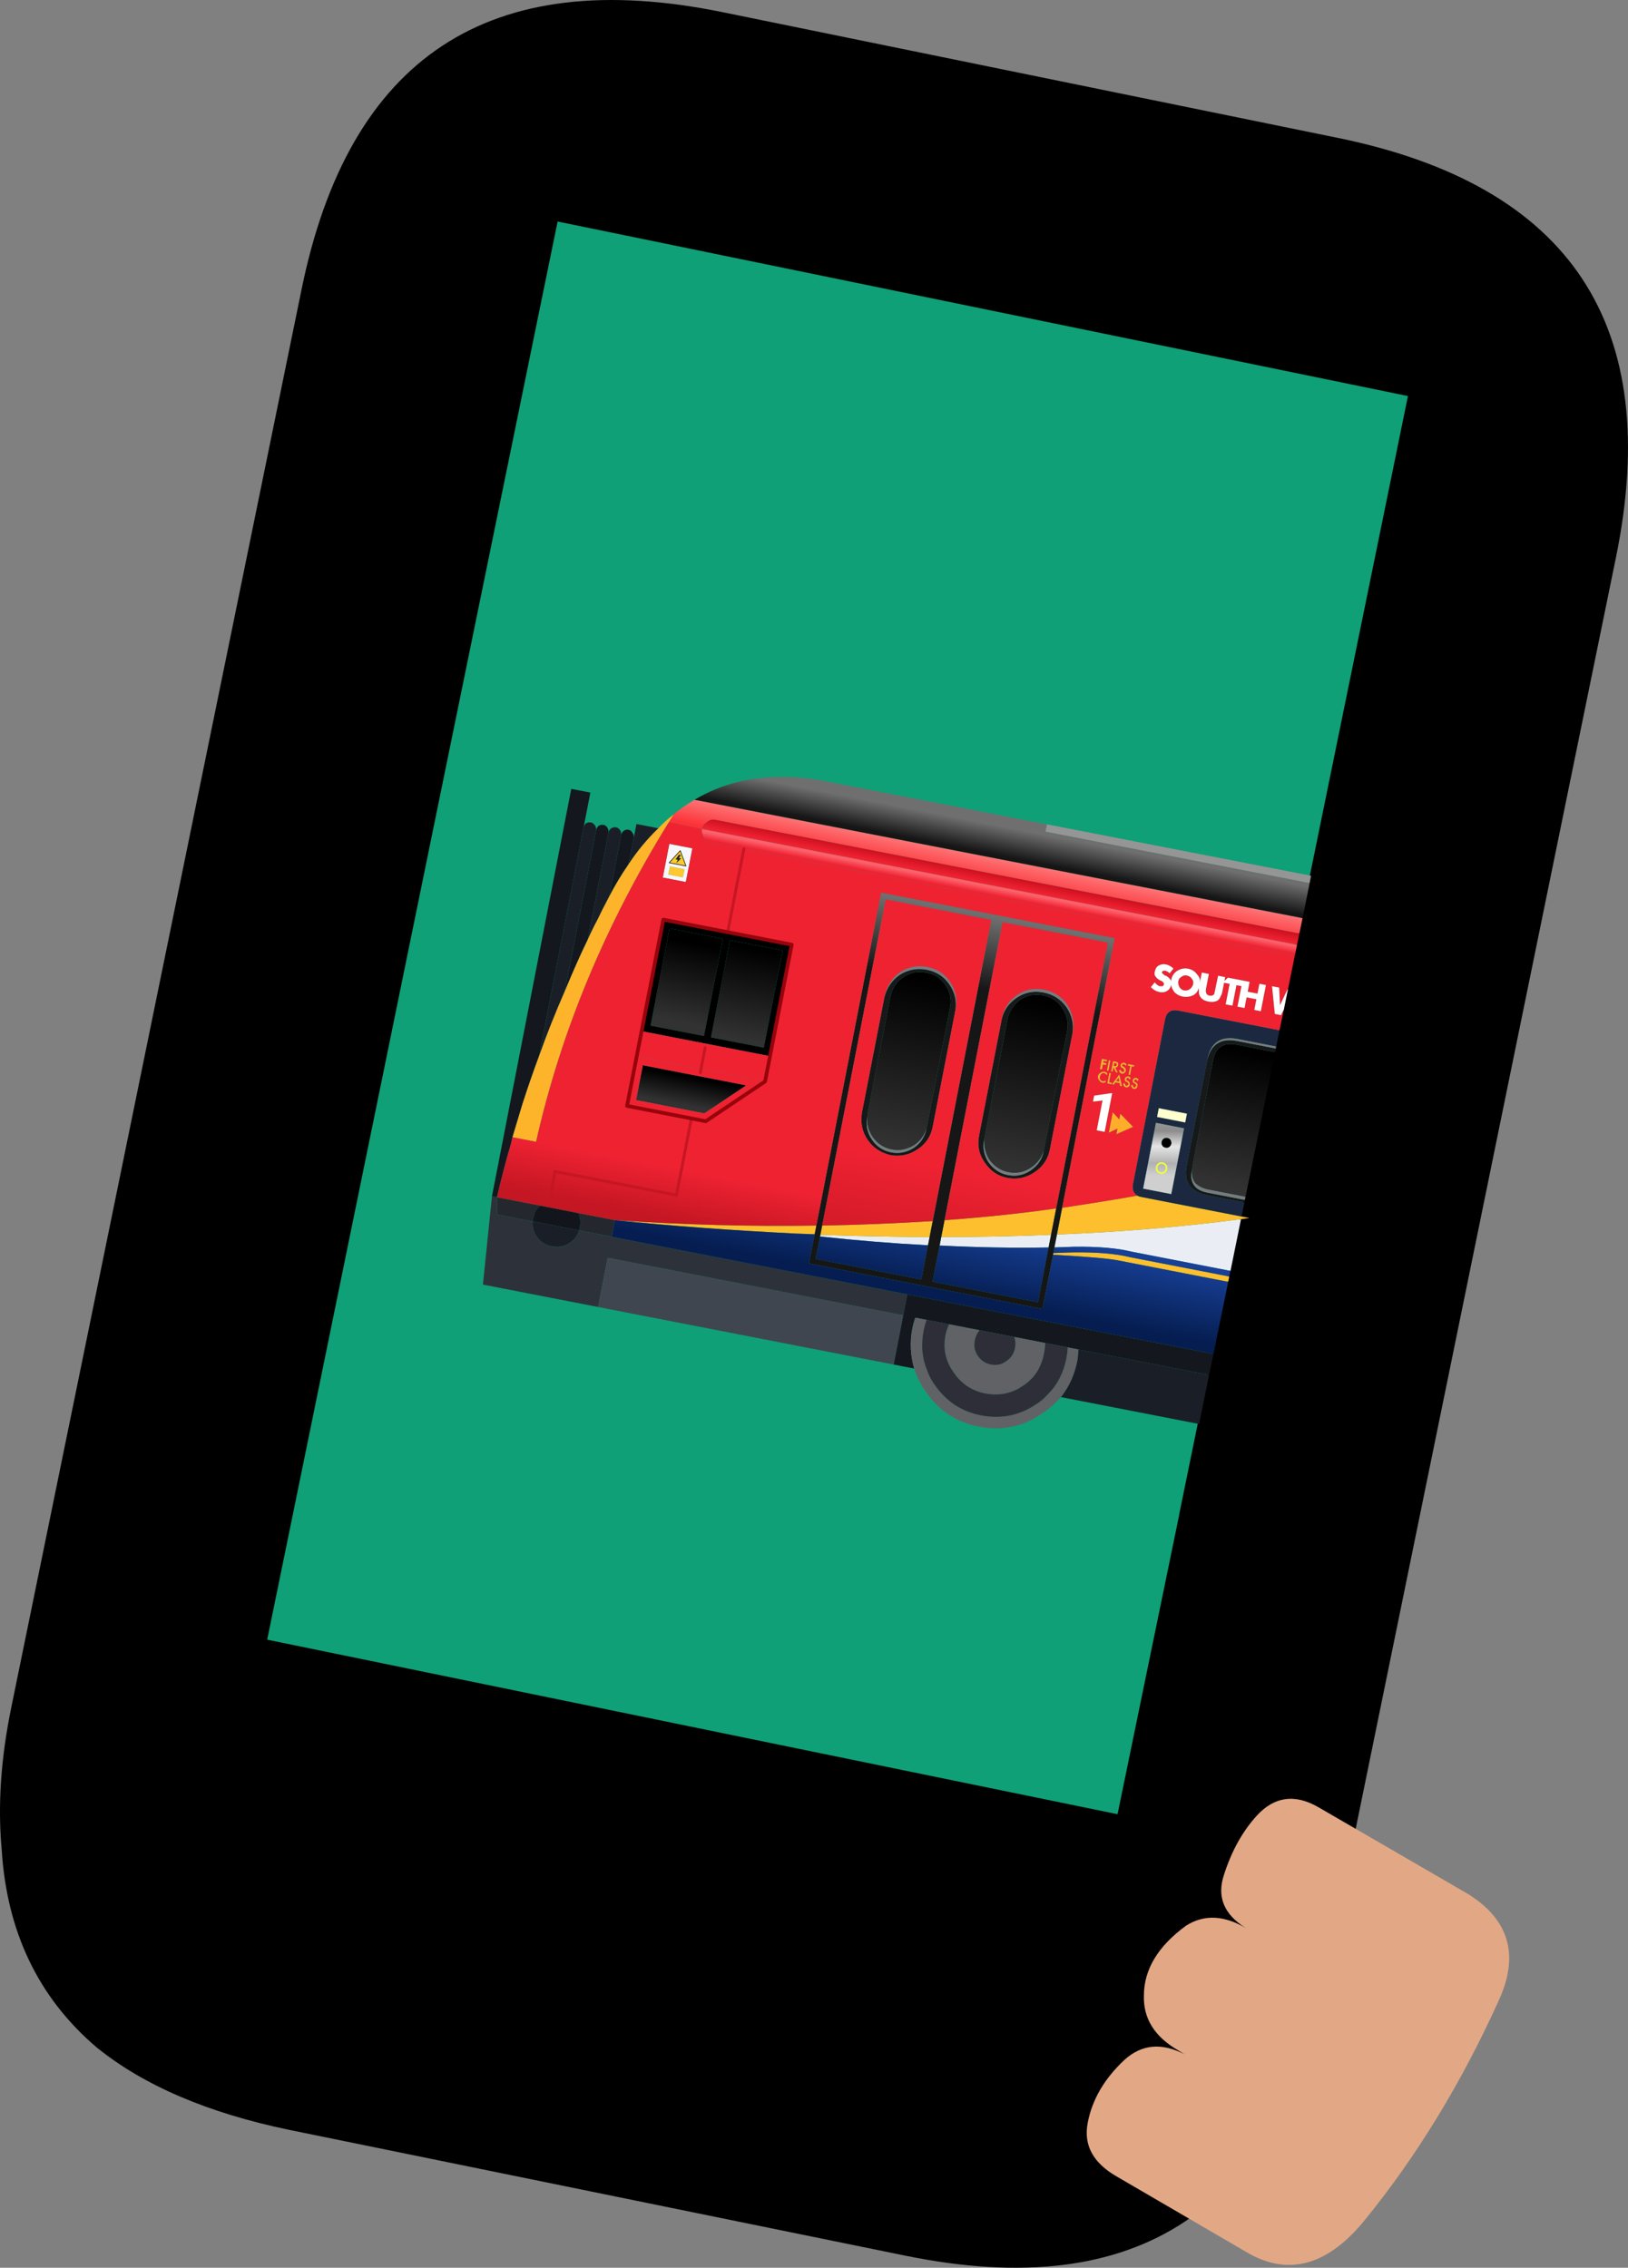 <?xml version="1.0" encoding="utf-8"?>
<!-- Generator: Adobe Illustrator 15.1.0, SVG Export Plug-In . SVG Version: 6.00 Build 0)  -->
<!DOCTYPE svg PUBLIC "-//W3C//DTD SVG 1.1//EN" "http://www.w3.org/Graphics/SVG/1.1/DTD/svg11.dtd">
<svg version="1.1" id="Layer_1" xmlns="http://www.w3.org/2000/svg" xmlns:xlink="http://www.w3.org/1999/xlink" x="0px" y="0px"
	 width="163.693px" height="228.033px" viewBox="-181.617 -148.939 163.693 228.033"
	 enable-background="new -181.617 -148.939 163.693 228.033" xml:space="preserve">
<rect x="-181.617" y="-148.939" width="163.693" height="228.033" fill="#808080" stroke="none"/>
<symbol  id="Symbol_1" viewBox="0 -106.9 130.6 105.55">
	<g id="Layer_1_3_">
		
			<linearGradient id="SVGID_1_" gradientUnits="userSpaceOnUse" x1="-57.792" y1="-15358.387" x2="-34.142" y2="-15358.387" gradientTransform="matrix(4.228330e-05 -1 1 -0.001 15482.675 -106.791)">
			<stop  offset="0" style="stop-color:#000000"/>
			<stop  offset="1" style="stop-color:#323232"/>
		</linearGradient>
		<path fill-rule="evenodd" clip-rule="evenodd" fill="url(#SVGID_1_)" d="M129.225-58.6H122.6c-0.867,0-1.65,0.199-2.35,0.6
			c-0.7,0.533-1.067,1.316-1.1,2.35L119.1-55.1v18.8c0,2.333,1.167,3.5,3.5,3.5h6.875L129.225-58.6z"/>
		
			<linearGradient id="SVGID_2_" gradientUnits="userSpaceOnUse" x1="-59.524" y1="-15405.363" x2="-30.149" y2="-15405.363" gradientTransform="matrix(3.404255e-05 -1 1 -0.001 15482.737 -106.791)">
			<stop  offset="0" style="stop-color:#000000"/>
			<stop  offset="1" style="stop-color:#323232"/>
		</linearGradient>
		<path fill-rule="evenodd" clip-rule="evenodd" fill="url(#SVGID_2_)" d="M93.1-57.5c-0.133-1.2-0.667-2.283-1.6-3.25
			c-1.033-1.033-2.283-1.55-3.75-1.55c-1.4,0-2.65,0.517-3.75,1.55c-0.833,0.934-1.333,2.017-1.5,3.25v21.9
			c0.167,1.266,0.667,2.35,1.5,3.25c1.033,1.033,2.283,1.55,3.75,1.55c1.533,0,2.783-0.517,3.75-1.55
			c0.933-0.934,1.467-2.018,1.6-3.25V-57.5z M72.25-57.5c-0.1-1.233-0.6-2.316-1.5-3.25c-1.1-1.033-2.35-1.55-3.75-1.55
			c-1.467,0-2.717,0.517-3.75,1.55c-0.933,0.934-1.45,2.017-1.55,3.25L61.65-57v20.9l0.05,0.5c0.1,1.3,0.617,2.383,1.55,3.25
			c1.033,1.066,2.283,1.583,3.75,1.55c1.433,0.033,2.683-0.483,3.75-1.55c0.9-0.9,1.4-1.984,1.5-3.25V-57.5z"/>
		<path fill-rule="evenodd" clip-rule="evenodd" fill="#2D323A" d="M74.5-90.35H21.9v-8.75H1.4L0-83.65h0.9L1.5-86.6h6.35
			C7.917-87.533,8.3-88.35,9-89.05c0.8-0.8,1.767-1.2,2.9-1.2c1.2,0,2.2,0.4,3,1.2c0.7,0.7,1.1,1.517,1.2,2.45h5.8h52.6V-90.35z"/>
		<polygon fill-rule="evenodd" clip-rule="evenodd" fill="#40464F" points="21.9,-99.1 21.9,-90.35 74.5,-90.35 74.5,-99.1 		"/>
		
			<linearGradient id="SVGID_3_" gradientUnits="userSpaceOnUse" x1="-58.846" y1="-15445.565" x2="-42.846" y2="-15445.565" gradientTransform="matrix(6.250000e-05 -1 1 -0.001 15482.52 -106.791)">
			<stop  offset="0" style="stop-color:#000000"/>
			<stop  offset="1" style="stop-color:#323232"/>
		</linearGradient>
		<polygon fill-rule="evenodd" clip-rule="evenodd" fill="url(#SVGID_3_)" points="41.65,-49.1 32.25,-49.1 32.25,-31.8 
			41.65,-31.8 		"/>
		
			<linearGradient id="SVGID_4_" gradientUnits="userSpaceOnUse" x1="-57.835" y1="-15456.196" x2="-43.835" y2="-15456.196" gradientTransform="matrix(7.142858e-05 -1 1 -0.001 15482.451 -106.791)">
			<stop  offset="0" style="stop-color:#000000"/>
			<stop  offset="1" style="stop-color:#323232"/>
		</linearGradient>
		<polygon fill-rule="evenodd" clip-rule="evenodd" fill="url(#SVGID_4_)" points="31,-49.1 21.5,-49.1 21.5,-31.8 31,-31.8 		"/>
		
			<linearGradient id="SVGID_5_" gradientUnits="userSpaceOnUse" x1="-34.703" y1="-15450.762" x2="-29.678" y2="-15450.762" gradientTransform="matrix(1.990050e-04 -1 1 -0.001 15481.471 -106.791)">
			<stop  offset="0" style="stop-color:#000000"/>
			<stop  offset="1" style="stop-color:#323232"/>
		</linearGradient>
		<polygon fill-rule="evenodd" clip-rule="evenodd" fill="url(#SVGID_5_)" points="33.65,-62.35 21.5,-62.35 21.5,-56.15 
			39.9,-56.15 		"/>
		<path fill-rule="evenodd" clip-rule="evenodd" fill="#1A1F27" d="M104.25-99.1c1.067,2.066,1.6,4.333,1.6,6.8
			c0,0.433-0.067,1.083-0.2,1.95h23.275l-0.075-8.75H104.25z M10.1-28.35l-0.35-1.2c-0.2-0.601-0.483-1.616-0.85-3.05
			c-0.4-1.268-0.75-2.566-1.05-3.9v19.15c0,0.3,0.1,0.55,0.3,0.75c0.233,0.232,0.517,0.35,0.85,0.35c0.267,0,0.517-0.117,0.75-0.35
			c0.167-0.167,0.283-0.417,0.35-0.75V-28.35z M5.65-17.35v-28.7c-0.9-4-1.65-8-2.25-12v40.725c0.005,0.257,0.089,0.499,0.25,0.726
			c0.233,0.232,0.517,0.35,0.85,0.35c0.267,0,0.517-0.117,0.75-0.35C5.45-16.767,5.583-17.017,5.65-17.35z M12.35-22.15v4.801V-15
			h3.9C14.65-17.3,13.35-19.684,12.35-22.15z M7.85-86.6h8.25c-0.1-0.934-0.5-1.75-1.2-2.45c-0.8-0.8-1.8-1.2-3-1.2
			c-1.133,0-2.1,0.4-2.9,1.2C8.3-88.35,7.917-87.533,7.85-86.6z"/>
		<path fill-rule="evenodd" clip-rule="evenodd" d="M113.25-52.6c-0.167,0.166-0.25,0.366-0.25,0.6c0,0.267,0.083,0.483,0.25,0.65
			c0.133,0.166,0.35,0.25,0.65,0.25c0.233,0,0.434-0.084,0.6-0.25c0.167-0.234,0.25-0.45,0.25-0.65c0-0.166-0.083-0.367-0.25-0.6
			c-0.167-0.167-0.367-0.25-0.6-0.25C113.6-52.85,113.383-52.767,113.25-52.6z M41.65-49.1v17.3h-9.4v-17.3H41.65z M31-49.1v17.3
			h-9.5v-17.3H31z M43-50.35H20.15v19.85H31.6H43V-50.35z"/>
		<path fill-rule="evenodd" clip-rule="evenodd" fill="#14181E" d="M78.65-90.35h-2c-0.1-0.667-0.15-1.316-0.15-1.95
			c0-2.4,0.55-4.667,1.65-6.8H74.5v8.75v3.75h54.475l-0.05-3.75H105.65h-1.9h-4h-5.5H88.1h-5.45H78.65z M3.4-17.325V-58.05
			c-0.433-2.567-0.85-5.5-1.25-8.8l-0.6-6L1.5-74.1C1.2-77.3,1-80.483,0.9-83.65H0v72.5h3.4V-17.325z M5.65-17.35
			c0,0.266,0.083,0.516,0.25,0.75c0.233,0.232,0.517,0.35,0.85,0.35c0.267,0,0.517-0.117,0.75-0.35
			c0.167-0.167,0.283-0.417,0.35-0.75V-36.5c-0.7-2.6-1.434-5.783-2.2-9.55V-17.35z M10.1-17.35c0,0.3,0.1,0.55,0.3,0.75
			c0.2,0.232,0.45,0.35,0.75,0.35c0.367,0,0.617-0.117,0.75-0.35c0.233-0.167,0.383-0.417,0.45-0.75v-4.801
			c-0.9-2.066-1.65-4.133-2.25-6.199V-17.35z"/>
		<path fill-rule="evenodd" clip-rule="evenodd" fill="#24282E" d="M8.5-83.65L7.9-84.85l-0.05-0.9l-0.1-0.35l0.1-0.5H1.5L0.9-83.65
			H8.5z M21.9-86.6h-5.8v0.5c0,0.899-0.233,1.717-0.7,2.449h6.5V-86.6z"/>
		<path fill-rule="evenodd" clip-rule="evenodd" fill="#12161C" d="M16.1-86.6H7.85l-0.1,0.5l0.1,0.35l0.05,0.9l0.6,1.199h6.9
			c0.467-0.732,0.7-1.55,0.7-2.449V-86.6z"/>
		<path fill-rule="evenodd" clip-rule="evenodd" fill="#616266" d="M78.15-99.1c-1.1,2.133-1.65,4.399-1.65,6.8
			c0,0.634,0.05,1.283,0.15,1.95h2c-0.1-0.667-0.15-1.316-0.15-1.95c0-2.567,0.667-4.833,2-6.8c0.467-0.801,1.05-1.518,1.75-2.15
			c2.5-2.434,5.467-3.65,8.9-3.65c3.533,0,6.533,1.217,9,3.65c0.7,0.633,1.283,1.35,1.75,2.15c1.333,1.967,2,4.232,2,6.8
			c0,0.866-0.05,1.517-0.15,1.95h1.9c0.133-0.867,0.2-1.518,0.2-1.95c0-2.467-0.533-4.733-1.6-6.8
			c-0.867-1.467-1.783-2.634-2.75-3.5c-2.767-2.867-6.217-4.301-10.35-4.301c-4.033,0-7.467,1.434-10.3,4.301
			C79.783-101.6,78.883-100.434,78.15-99.1z M88.1-90.35c-0.333-0.533-0.5-1.167-0.5-1.9c0-1.033,0.35-1.883,1.05-2.55
			c0.7-0.7,1.533-1.05,2.5-1.05c1.033,0,1.867,0.35,2.5,1.05c0.733,0.7,1.1,1.55,1.1,2.55c0,0.733-0.167,1.367-0.5,1.9h5.5
			c0.1-0.434,0.15-1.066,0.15-1.9c0-2.467-0.833-4.517-2.5-6.15L96.65-99.1c-1.566-1.268-3.4-1.9-5.5-1.9
			c-2.033,0-3.833,0.633-5.4,1.9L85-98.4c-1.733,1.634-2.6,3.684-2.6,6.15c0,0.533,0.083,1.166,0.25,1.9H88.1z"/>
		<path fill-rule="evenodd" clip-rule="evenodd" fill="#2E2E38" d="M99.75-90.35h4c0.1-0.434,0.15-1.084,0.15-1.95
			c0-2.567-0.667-4.833-2-6.8c-0.467-0.801-1.05-1.518-1.75-2.15c-2.467-2.434-5.467-3.65-9-3.65c-3.433,0-6.4,1.217-8.9,3.65
			c-0.7,0.633-1.283,1.35-1.75,2.15c-1.333,1.967-2,4.232-2,6.8c0,0.634,0.05,1.283,0.15,1.95h4c-0.167-0.734-0.25-1.367-0.25-1.9
			c0-2.467,0.867-4.517,2.6-6.15l0.75-0.699c1.567-1.268,3.367-1.9,5.4-1.9c2.1,0,3.934,0.633,5.5,1.9L97.4-98.4
			c1.667,1.634,2.5,3.684,2.5,6.15C99.9-91.416,99.85-90.783,99.75-90.35z M94.25-90.35c0.333-0.533,0.5-1.167,0.5-1.9
			c0-1-0.367-1.85-1.1-2.55c-0.633-0.7-1.467-1.05-2.5-1.05c-0.967,0-1.8,0.35-2.5,1.05c-0.7,0.667-1.05,1.517-1.05,2.55
			c0,0.733,0.167,1.367,0.5,1.9H94.25z"/>
		<path fill-rule="evenodd" clip-rule="evenodd" fill="#EAEEF4" d="M98.15-71.35c10.729,2.515,21.079,5.439,31.05,8.774
			l-0.075-9.225H111.5c-2.6,0.134-5.967-0.233-10.1-1.101l-3.25-0.75V-71.35z M97.15-73.85c-6.1-1.301-12.35-2.4-18.75-3.301v1.5
			C85.067-74.35,91.317-73,97.15-71.6V-73.85z M76.4-77.5c-6.167-0.867-12.433-1.566-18.8-2.1v0.3
			c5.767,0.899,12.033,1.983,18.8,3.25V-77.5z"/>
		<path fill-rule="evenodd" clip-rule="evenodd" fill="#EF2232" d="M31.6-55.5v0.65V-55.5z M31.6-54.85H43l-8.85-8.801H31.6H20.15
			v8.801H31.6z M33.65-62.35l6.25,6.199H21.5v-6.199H33.65z"/>
		<path fill-rule="evenodd" clip-rule="evenodd" fill="#FDBF2D" d="M129.2-62.575c-9.971-3.335-20.321-6.26-31.05-8.774v4.75
			c4.967,1.766,9.133,3.3,12.5,4.6c0.167-0.066,0.45-0.1,0.85-0.1h17.7h1.4C130.133-62.259,129.666-62.417,129.2-62.575z
			 M129.1-73.75h-19.75c-1.6,0-5.333-0.4-11.2-1.2v0.3l3.25,0.75c4.133,0.867,7.5,1.234,10.1,1.101h17.6V-73.75z M97.15-71.6
			C91.317-73,85.067-74.35,78.4-75.65v3c6.867,1.867,13.117,3.783,18.75,5.75V-71.6z M56.6-79.4l-3.2-0.5
			c-11.133-1.6-21.633-2.85-31.5-3.75c11.9,1.5,23.467,3.434,34.7,5.801V-79.4z M76.4-76.05c-6.767-1.267-13.033-2.351-18.8-3.25
			v1.649c5.967,1.268,12.233,2.75,18.8,4.45V-76.05z"/>
		
			<linearGradient id="SVGID_6_" gradientUnits="userSpaceOnUse" x1="-82.361" y1="-15407.405" x2="-78.086" y2="-15407.405" gradientTransform="matrix(2.339181e-04 -1 1 -0.001 15481.203 -106.791)">
			<stop  offset="0" style="stop-color:#FD7274"/>
			<stop  offset="1" style="stop-color:#FC3238"/>
		</linearGradient>
		<path fill-rule="evenodd" clip-rule="evenodd" fill="url(#SVGID_6_)" d="M21.5-8.9h108.2l-0.025-2.75H25.75
			c-0.567,0-1.017-0.217-1.35-0.649c-0.433-0.366-0.65-0.817-0.65-1.351l-5.9,0.051l0.55,1.5C19.233-11.066,20.267-10,21.5-8.9z"/>
		
			<linearGradient id="SVGID_7_" gradientUnits="userSpaceOnUse" x1="15475.252" y1="-169.602" x2="15476.527" y2="-169.602" gradientTransform="matrix(7.843135e-04 1 -1 -0.001 -105.041 -15490.789)">
			<stop  offset="0" style="stop-color:#EF2232"/>
			<stop  offset="1" style="stop-color:#FC606A"/>
		</linearGradient>
		<path fill-rule="evenodd" clip-rule="evenodd" fill="url(#SVGID_7_)" d="M129.625-15.65H31.6h-5.85
			c-0.567,0-1.017,0.184-1.35,0.551l-0.35,0.449c-0.2,0.301-0.3,0.634-0.3,1h105.9L129.625-15.65z"/>
		
			<linearGradient id="SVGID_8_" gradientUnits="userSpaceOnUse" x1="-79.616" y1="-15401.643" x2="-77.941" y2="-15401.643" gradientTransform="matrix(5.970148e-04 -1 1 -0.001 15478.414 -106.793)">
			<stop  offset="0" style="stop-color:#D01120"/>
			<stop  offset="1" style="stop-color:#EF2232"/>
		</linearGradient>
		<path fill-rule="evenodd" clip-rule="evenodd" fill="url(#SVGID_8_)" d="M129.65-13.65H23.75c0,0.533,0.217,0.984,0.65,1.351
			c0.333,0.433,0.783,0.649,1.35,0.649h103.925L129.65-13.65z"/>
		<path fill-rule="evenodd" clip-rule="evenodd" fill="#FDB42B" d="M18.4-12.1l-0.55-1.5C10.35-33.4,6.317-53.15,5.75-72.85h-4.2
			l0.6,6c0.4,3.3,0.817,6.232,1.25,8.8c0.6,4,1.35,8,2.25,12c0.767,3.767,1.5,6.95,2.2,9.55c0.3,1.334,0.65,2.633,1.05,3.9
			c0.367,1.434,0.65,2.449,0.85,3.05l0.35,1.2c0.6,2.066,1.35,4.133,2.25,6.199c1,2.467,2.3,4.851,3.9,7.15
			C16.75-14.166,17.467-13.2,18.4-12.1z"/>
		<path fill-rule="evenodd" clip-rule="evenodd" fill="#1C2840" d="M129.2-62.1h-17.7c-0.4,0-0.683,0.033-0.85,0.1
			c-0.767,0.267-1.15,0.9-1.15,1.9V-30.9c0,1.334,0.667,2,2,2h18l-0.025-2.899H122.6c-3,0-4.5-1.5-4.5-4.5v-0.2v-18.8
			c0-1.366,0.367-2.417,1.1-3.15c0.767-0.767,1.9-1.149,3.4-1.149h6.625L129.2-62.1z M116.4-48.9h-5V-60.6h5V-48.9z M111.4-46.3
			v-1.55h5v1.55H111.4z"/>
		<path fill-rule="evenodd" clip-rule="evenodd" fill="#171819" d="M129.225-59.6H122.6c-1.5,0-2.633,0.383-3.4,1.149
			c-0.733,0.733-1.1,1.784-1.1,3.15v18.8c0.066,2.9,1.566,4.35,4.5,4.35h6.875V-32.8H122.6c-2.333,0-3.5-1.167-3.5-3.5v-18.8
			l0.05-0.551c-0.033-1.1,0.2-1.934,0.7-2.5c0.533-0.666,1.45-1,2.75-1h6.625V-59.6z M81.5-36.3c0.037,1.604,0.654,3.003,1.85,4.2
			c1.2,1.199,2.667,1.8,4.4,1.8c1.767,0,3.267-0.601,4.5-1.8c1.2-1.234,1.817-2.684,1.85-4.351V-57c0-1.7-0.617-3.166-1.85-4.4
			c-1.267-1.266-2.767-1.899-4.5-1.899c-1.7,0-3.167,0.634-4.4,1.899c-1.233,1.167-1.85,2.634-1.85,4.4V-36.3z M82.5-57.5
			c0-1.467,0.5-2.717,1.5-3.75c1.1-1.033,2.35-1.55,3.75-1.55c1.467,0,2.717,0.517,3.75,1.55c1.067,1.066,1.6,2.316,1.6,3.75v21.9
			c-0.133,1.232-0.667,2.316-1.6,3.25c-0.967,1.033-2.217,1.55-3.75,1.55c-1.467,0-2.717-0.517-3.75-1.55
			c-0.833-0.9-1.333-1.984-1.5-3.25V-57.5z M60.65-36.45c0.067,1.667,0.684,3.116,1.85,4.351c1.267,1.199,2.767,1.8,4.5,1.8
			s3.2-0.601,4.4-1.8c1.196-1.197,1.813-2.597,1.85-4.2V-57c0-1.767-0.617-3.233-1.85-4.4C70.233-62.6,68.767-63.233,67-63.3
			c-1.8,0.066-3.3,0.7-4.5,1.899c-1.167,1.167-1.783,2.634-1.85,4.4V-36.45z M61.7-57.5c0-1.467,0.517-2.717,1.55-3.75
			S65.533-62.8,67-62.8c1.4,0,2.65,0.517,3.75,1.55c1,1.033,1.5,2.283,1.5,3.75v21.9c-0.1,1.266-0.6,2.35-1.5,3.25
			c-1.067,1.066-2.317,1.583-3.75,1.55c-1.467,0.033-2.717-0.483-3.75-1.55c-0.933-0.867-1.45-1.95-1.55-3.25l-0.05-0.5V-57
			L61.7-57.5z"/>
		<path fill-rule="evenodd" clip-rule="evenodd" fill="#787A7E" d="M129.475-32.15H122.6c-2.934,0-4.434-1.449-4.5-4.35v0.2
			c0,3,1.5,4.5,4.5,4.5h6.875V-32.15z M129.225-59.15H122.6c-1.3,0-2.217,0.334-2.75,1c-0.5,0.566-0.733,1.4-0.7,2.5
			c0.033-1.033,0.4-1.816,1.1-2.35c0.7-0.4,1.483-0.6,2.35-0.6h6.625V-59.15z M94.1-36.45c-0.033,1.667-0.65,3.116-1.85,4.351
			c-1.233,1.199-2.733,1.8-4.5,1.8c-1.733,0-3.2-0.601-4.4-1.8c-1.196-1.197-1.813-2.597-1.85-4.2v0.2c0,1.766,0.617,3.266,1.85,4.5
			c1.2,1.199,2.667,1.8,4.4,1.8c1.767,0,3.267-0.601,4.5-1.8c1.233-1.301,1.85-2.801,1.85-4.5V-36.45z M82.5-57.5
			c0.167-1.233,0.667-2.316,1.5-3.25c1.1-1.033,2.35-1.55,3.75-1.55c1.467,0,2.717,0.517,3.75,1.55c0.933,0.967,1.467,2.05,1.6,3.25
			c0-1.434-0.533-2.684-1.6-3.75c-1.033-1.033-2.283-1.55-3.75-1.55c-1.4,0-2.65,0.517-3.75,1.55C83-60.217,82.5-58.967,82.5-57.5z
			 M73.25-36.3c-0.037,1.604-0.654,3.003-1.85,4.2c-1.2,1.199-2.667,1.8-4.4,1.8s-3.233-0.601-4.5-1.8
			c-1.167-1.234-1.783-2.684-1.85-4.351v0.351c0.067,1.766,0.684,3.266,1.85,4.5c1.267,1.199,2.767,1.8,4.5,1.8s3.2-0.601,4.4-1.8
			c1.233-1.234,1.85-2.734,1.85-4.5V-36.3z M61.7-57.5c0.1-1.233,0.617-2.316,1.55-3.25c1.033-1.033,2.283-1.55,3.75-1.55
			c1.4,0,2.65,0.517,3.75,1.55c0.9,0.934,1.4,2.017,1.5,3.25c0-1.467-0.5-2.717-1.5-3.75c-1.1-1.033-2.35-1.55-3.75-1.55
			c-1.467,0-2.717,0.517-3.75,1.55S61.7-58.967,61.7-57.5z"/>
		
			<linearGradient id="SVGID_9_" gradientUnits="userSpaceOnUse" x1="-88.161" y1="-15405.842" x2="-83.086" y2="-15405.842" gradientTransform="matrix(1.970444e-04 -1 1 -0.001 15481.486 -106.791)">
			<stop  offset="0" style="stop-color:#6F6F6F"/>
			<stop  offset="1" style="stop-color:#161616"/>
		</linearGradient>
		<path fill-rule="evenodd" clip-rule="evenodd" fill="url(#SVGID_9_)" d="M129.7-8.9H21.5c4,3.566,8.8,5.851,14.4,6.851
			c1.9,0.399,4.067,0.634,6.5,0.7h40.35V-2.65h47L129.7-8.9z"/>
		<polygon fill-rule="evenodd" clip-rule="evenodd" fill="#959595" points="129.75,-2.65 82.75,-2.65 82.75,-1.35 129.75,-1.35 		
			"/>
		<path fill-rule="evenodd" clip-rule="evenodd" fill="#FEC82E" d="M20.75-19.4L21-18.85h-0.35l-0.4-0.9h0.4l-0.15-0.6l0.65,0.949
			H20.75z M22.1-22.6h-2.6v1.449h2.6V-22.6z M22.25-20.55h-3l1.5,2.45L22.25-20.55z"/>
		<path fill-rule="evenodd" clip-rule="evenodd" fill="#F6F7FA" d="M22.1-22.6v1.449h-2.6V-22.6H22.1z M22.75-23.3h-4.1v6h4.1V-23.3
			z M22.25-20.55l-1.5,2.45l-1.5-2.45H22.25z"/>
		<polygon fill-rule="evenodd" clip-rule="evenodd" fill="#252525" points="20.75,-19.4 21.15,-19.4 20.5,-20.35 20.65,-19.75 
			20.25,-19.75 20.65,-18.85 21,-18.85 		"/>
		
			<linearGradient id="SVGID_10_" gradientUnits="userSpaceOnUse" x1="15405.38" y1="-173.92" x2="15418.38" y2="-173.92" gradientTransform="matrix(7.692308e-05 1 -1 -0.001 -99.593 -15490.791)">
			<stop  offset="0" style="stop-color:#051D50"/>
			<stop  offset="1" style="stop-color:#184097"/>
		</linearGradient>
		<path fill-rule="evenodd" clip-rule="evenodd" fill="url(#SVGID_10_)" d="M129.1-72.8h-17.6c-2.6,0.134-5.967-0.233-10.1-1.101
			l-3.25-0.75v1l3.25,0.75c4.133,0.867,7.5,1.234,10.1,1.101h17.625L129.1-72.8z M21.9-83.65c9.867,0.9,20.367,2.15,31.5,3.75
			l3.2,0.5V-84.6h41.55v9.649c5.867,0.8,9.6,1.2,11.2,1.2h19.75l-0.125-12.85H74.5H21.9V-83.65z M78.4-77.15
			c6.4,0.9,12.65,2,18.75,3.301v-9.75H78.4V-77.15z M57.6-79.6c6.367,0.533,12.633,1.232,18.8,2.1v-6.1H57.6V-79.6z"/>
		
			<linearGradient id="SVGID_11_" gradientUnits="userSpaceOnUse" x1="-72.325" y1="-15405.02" x2="-59.55" y2="-15405.02" gradientTransform="matrix(7.827789e-05 -1 1 -0.001 15482.397 -106.791)">
			<stop  offset="0" style="stop-color:#6F6F6F"/>
			<stop  offset="1" style="stop-color:#161616"/>
		</linearGradient>
		<path fill-rule="evenodd" clip-rule="evenodd" fill="url(#SVGID_11_)" d="M98.15-74.65v-0.3V-84.6H56.6v5.199v1.551v59.25h41.55
			v-48v-4.75v-2.301V-74.65z M97.15-71.6v4.699V-19.6H78.4V-72.65v-3v-1.5V-83.6h18.75v9.75V-71.6z M76.4-76.05v2.85V-19.6H57.6
			V-77.65V-79.3v-0.3v-4h18.8v6.1V-76.05z"/>
		
			<linearGradient id="SVGID_12_" gradientUnits="userSpaceOnUse" x1="15405.001" y1="-176.026" x2="15427.176" y2="-176.026" gradientTransform="matrix(4.509583e-05 1 -1 -0.001 -99.348 -15490.791)">
			<stop  offset="0" style="stop-color:#C41623"/>
			<stop  offset="1" style="stop-color:#EF2232"/>
		</linearGradient>
		<path fill-rule="evenodd" clip-rule="evenodd" fill="url(#SVGID_12_)" d="M81.5-36.3V-57c0-1.767,0.617-3.233,1.85-4.4
			c1.233-1.266,2.7-1.899,4.4-1.899c1.733,0,3.233,0.634,4.5,1.899c1.233,1.234,1.85,2.7,1.85,4.4v20.55v0.351
			c0,1.699-0.617,3.199-1.85,4.5c-1.233,1.199-2.733,1.8-4.5,1.8c-1.733,0-3.2-0.601-4.4-1.8c-1.233-1.234-1.85-2.734-1.85-4.5
			V-36.3z M97.15-66.9c-5.633-1.967-11.883-3.883-18.75-5.75V-19.6h18.75V-66.9z M60.65-36.45V-57c0.067-1.767,0.684-3.233,1.85-4.4
			c1.2-1.199,2.7-1.833,4.5-1.899c1.767,0.066,3.233,0.7,4.4,1.899c1.233,1.167,1.85,2.634,1.85,4.4v20.7v0.2
			c0,1.766-0.617,3.266-1.85,4.5c-1.2,1.199-2.667,1.8-4.4,1.8s-3.233-0.601-4.5-1.8c-1.167-1.234-1.783-2.734-1.85-4.5V-36.45z
			 M76.4-73.2c-6.566-1.7-12.833-3.183-18.8-4.45V-19.6h18.8V-73.2z"/>
		
			<linearGradient id="SVGID_13_" gradientUnits="userSpaceOnUse" x1="15405.307" y1="-163.914" x2="15427.481" y2="-163.914" gradientTransform="matrix(4.509583e-05 1 -1 -0.001 -99.348 -15490.791)">
			<stop  offset="0.153" style="stop-color:#C41623"/>
			<stop  offset="0.573" style="stop-color:#EF2232"/>
		</linearGradient>
		<path fill-rule="evenodd" clip-rule="evenodd" fill="url(#SVGID_13_)" d="M129.55-25.2l-0.05-3.7h-18c-1.333,0-2-0.666-2-2V-60.1
			c0-1,0.383-1.634,1.15-1.9c-3.367-1.3-7.533-2.834-12.5-4.6v48H56.6v-59.25c-11.233-2.367-22.8-4.301-34.7-5.801h-6.5H8.5H0.9
			C1-80.483,1.2-77.3,1.5-74.1l0.05,1.25h4.2C6.317-53.15,10.35-33.4,17.85-13.6l5.9-0.051c0-0.366,0.1-0.699,0.3-1L24.4-15.1
			c0.333-0.367,0.783-0.551,1.35-0.551h5.85h98.025l-0.05-5.949H129.5l-0.75-3l-0.75,3h-1.25l1.4-4.65h1.1L129.55-25.2z
			 M122.75-24.35h1.75v-1.9h1.15v4.65h-1.15v-1.75h-1.75v1.75h-3.85l-0.5-0.7v0.7h-1.25L117.1-24.9
			c-0.167-0.266-0.417-0.399-0.75-0.399c-0.367,0-0.6,0.134-0.7,0.399c-0.1,0.134-0.15,0.417-0.15,0.851v2.45h-1.25v-1.75
			c-0.033,0.533-0.317,0.982-0.85,1.35c-0.433,0.4-0.983,0.6-1.65,0.6c-0.633,0-1.217-0.232-1.75-0.699
			c-0.5-0.467-0.75-1.051-0.75-1.75v-0.25c-0.133,0.3-0.467,0.55-1,0.75H108c-0.233,0.133-0.367,0.217-0.4,0.25
			c-0.133,0.033-0.2,0.116-0.2,0.25c0,0.133,0.067,0.217,0.2,0.25c0.033,0.066,0.133,0.1,0.3,0.1c0.267,0,0.55-0.1,0.85-0.3
			l0.5,0.95c-0.5,0.3-1,0.449-1.5,0.449c-0.4,0-0.783-0.149-1.15-0.449c-0.3-0.268-0.45-0.667-0.45-1.2c0-0.4,0.117-0.667,0.35-0.8
			c0.133-0.167,0.433-0.334,0.9-0.5c0.2,0,0.35-0.051,0.45-0.15c0.2-0.1,0.3-0.217,0.3-0.35c0-0.134-0.05-0.268-0.15-0.4l-0.5-0.1
			c-0.267,0-0.6,0.166-1,0.5L106-25.8c0.533-0.366,1.067-0.55,1.6-0.55c0.566,0,1,0.149,1.3,0.449c0.333,0.301,0.5,0.684,0.5,1.15
			c0.167-0.434,0.45-0.816,0.85-1.15c0.467-0.3,0.967-0.449,1.5-0.449c0.633,0,1.217,0.184,1.75,0.55
			c0.467,0.399,0.717,0.899,0.75,1.5c0-0.034,0.05-0.3,0.15-0.8c0.067-0.268,0.217-0.518,0.45-0.75c0.333-0.334,0.833-0.5,1.5-0.5
			c0.633,0,1.15,0.166,1.55,0.5c0.2,0.232,0.317,0.5,0.35,0.8c0.1,0.2,0.15,0.466,0.15,0.8v1.65h1v-3.65h1.2v3.65h0.9v-3.65h1.25
			V-24.35z M110.5-23.85c0,0.366,0.133,0.649,0.4,0.85c0.233,0.267,0.517,0.4,0.85,0.4c0.433,0,0.767-0.134,1-0.4
			c0.267-0.2,0.4-0.483,0.4-0.85c0-0.334-0.133-0.667-0.4-1c-0.267-0.268-0.6-0.4-1-0.4c-0.3,0-0.583,0.133-0.85,0.4
			C110.633-24.517,110.5-24.184,110.5-23.85z M100.9-41.85c-0.3,0-0.55-0.134-0.75-0.4c-0.167-0.166-0.25-0.367-0.25-0.6
			c0-0.234,0.117-0.45,0.35-0.65c0.2-0.2,0.417-0.3,0.65-0.3c0.167,0,0.333,0.066,0.5,0.2v0.25l-0.15-0.051l-0.1-0.1l-0.25-0.05
			c-0.2,0-0.367,0.066-0.5,0.2c-0.1,0.133-0.15,0.3-0.15,0.5c0,0.232,0.05,0.399,0.15,0.5c0.1,0.166,0.267,0.25,0.5,0.25
			c0.1,0,0.267-0.084,0.5-0.25v0.3C101.233-41.916,101.067-41.85,100.9-41.85z M100.35-40h0.55v0.25H100v-1.8h0.35v0.899h0.55v0.301
			h-0.55V-40z M99.9-46.3v-1.05l1.6,0.5v-5.301h1.4v6.851h-0.15L99.9-46.3z M103.1-43.3h0.8l0.1-0.45h0.35l-0.85,1.9l-0.9-1.9h0.3
			L103.1-43.3z M105-42.6c-0.1,0.033-0.15,0.116-0.15,0.25l0.05,0.1c0.067,0.1,0.15,0.15,0.25,0.15l0.1-0.051l0.15-0.199l0.2,0.199
			c-0.133,0.2-0.283,0.301-0.45,0.301c-0.167,0-0.3-0.066-0.4-0.2c-0.1-0.067-0.15-0.167-0.15-0.3c0-0.234,0.1-0.4,0.3-0.5h0.25
			l0.1-0.15l0.1-0.05l0.05-0.05v-0.15l-0.15-0.15c0-0.1-0.05-0.149-0.15-0.149c-0.133,0-0.217,0.066-0.25,0.2
			c-0.067,0-0.1,0.066-0.1,0.199l-0.25-0.1c0-0.133,0.05-0.25,0.15-0.35c0.1-0.134,0.25-0.2,0.45-0.2c0.167,0,0.3,0.066,0.4,0.2
			c0.1,0.1,0.15,0.25,0.15,0.449l-0.15,0.301l-0.25,0.199L105-42.6z M103.15-43.05l0.35,0.649l0.25-0.649H103.15z M102-41.9h-0.25
			v-1.85h0.75v0.25H102V-41.9z M102.25-40h0.1c0.267,0,0.4-0.084,0.4-0.25c0-0.2-0.133-0.3-0.4-0.3h-0.1V-40z M102.85-39.85
			c-0.1,0.066-0.3,0.1-0.6,0.1H102v-1.8h0.25v0.75l0.6-0.75h0.3l-0.55,0.75l0.3,0.2l0.1,0.35l-0.1,0.4H102.85z M101.5-39.75h-0.25
			v-1.8h0.25V-39.75z M104.4-39.85c-0.2,0.133-0.333,0.199-0.4,0.199c-0.2,0-0.333-0.066-0.4-0.199h-0.1l-0.1-0.301
			c0-0.232,0.117-0.383,0.35-0.449L104-40.65l0.1-0.149l0.05-0.05V-40.9l0.1-0.1l-0.1-0.25l-0.25-0.05l-0.25,0.149V-41l-0.3-0.05
			c0-0.2,0.05-0.317,0.15-0.351c0.133-0.133,0.267-0.199,0.4-0.199c0.2,0,0.35,0.083,0.45,0.25c0.1,0.1,0.15,0.217,0.15,0.35
			l-0.1,0.35l-0.3,0.25l-0.2,0.051c-0.167,0.066-0.25,0.133-0.25,0.199l0.1,0.15l0.25,0.1l0.15-0.1l0.1-0.1l0.15,0.1V-39.85z
			 M104.65-39.75V-40h0.45v-1.55h0.25V-40h0.4v0.25H104.65z M106.35-42.25c0,0.1,0.05,0.15,0.15,0.15l0.15-0.051l0.1-0.199
			L107-42.15c-0.133,0.2-0.3,0.301-0.5,0.301c-0.133,0-0.25-0.066-0.35-0.2c-0.1-0.034-0.15-0.134-0.15-0.3
			c0-0.234,0.117-0.4,0.35-0.5h0.15l0.15-0.15l0.1-0.05v-0.2c0-0.066-0.033-0.117-0.1-0.15c0-0.1-0.05-0.149-0.15-0.149
			c-0.133,0-0.217,0.066-0.25,0.2c-0.067,0-0.1,0.066-0.1,0.199l-0.25-0.1c0-0.166,0.067-0.283,0.2-0.35
			c0.033-0.134,0.167-0.2,0.4-0.2c0.133,0,0.267,0.066,0.4,0.2c0.067,0.066,0.1,0.217,0.1,0.449c0,0.101-0.033,0.2-0.1,0.301
			l-0.25,0.199L106.4-42.6c-0.1,0.033-0.15,0.116-0.15,0.25C106.25-42.283,106.283-42.25,106.35-42.25z M105-52.15l2.6,1.801
			l-2.6,1.8v-1l-1.35,1v-3.601l1.35,1V-52.15z M22.75-23.3v6h-4.1v-6H22.75z M20.15-50.35H43v-4.5v4.5v19.85H31.6v14.85V-30.5H20.15
			V-50.35v-4.5v-8.801H31.6h2.55L43-54.85H31.6v3.8v-3.8H20.15V-50.35z M31.6-63.65V-77.3H10v-5.851v5.851h21.6V-63.65z"/>
		<path fill-rule="evenodd" clip-rule="evenodd" fill="#FFFFFF" d="M122.75-24.35v-1.9h-1.25v3.65h-0.9v-3.65h-1.2v3.65h-1v-1.65
			c0-0.334-0.05-0.6-0.15-0.8c-0.033-0.3-0.15-0.567-0.35-0.8c-0.4-0.334-0.917-0.5-1.55-0.5c-0.667,0-1.167,0.166-1.5,0.5
			c-0.233,0.232-0.383,0.482-0.45,0.75c-0.1,0.5-0.15,0.766-0.15,0.8c-0.033-0.601-0.283-1.101-0.75-1.5
			c-0.533-0.366-1.117-0.55-1.75-0.55c-0.533,0-1.033,0.149-1.5,0.449c-0.4,0.334-0.683,0.717-0.85,1.15
			c0-0.467-0.167-0.85-0.5-1.15c-0.3-0.3-0.733-0.449-1.3-0.449c-0.533,0-1.067,0.184-1.6,0.55l0.5,0.95c0.4-0.334,0.733-0.5,1-0.5
			l0.5,0.1c0.1,0.133,0.15,0.267,0.15,0.4c0,0.133-0.1,0.25-0.3,0.35c-0.1,0.1-0.25,0.15-0.45,0.15
			c-0.467,0.166-0.767,0.333-0.9,0.5c-0.233,0.133-0.35,0.399-0.35,0.8c0,0.533,0.15,0.933,0.45,1.2
			c0.367,0.3,0.75,0.449,1.15,0.449c0.5,0,1-0.149,1.5-0.449l-0.5-0.95c-0.3,0.2-0.583,0.3-0.85,0.3c-0.167,0-0.267-0.033-0.3-0.1
			c-0.133-0.033-0.2-0.117-0.2-0.25c0-0.134,0.067-0.217,0.2-0.25c0.033-0.033,0.167-0.117,0.4-0.25h0.25
			c0.533-0.2,0.867-0.45,1-0.75v0.25c0,0.699,0.25,1.283,0.75,1.75c0.533,0.467,1.117,0.699,1.75,0.699
			c0.667,0,1.217-0.199,1.65-0.6c0.533-0.367,0.817-0.816,0.85-1.35v1.75h1.25v-2.45c0-0.434,0.05-0.717,0.15-0.851
			c0.1-0.266,0.333-0.399,0.7-0.399c0.333,0,0.583,0.134,0.75,0.399l0.05,3.301h1.25v-0.7l0.5,0.7h3.85v-1.75h1.75v1.75h1.15v-4.65
			h-1.15v1.9H122.75z M129.55-25.2l-0.3-1.05h-1.1l-1.4,4.65H128l0.75-3l0.75,3h0.075L129.55-25.2z M110.5-23.85
			c0-0.334,0.133-0.667,0.4-1c0.267-0.268,0.55-0.4,0.85-0.4c0.4,0,0.733,0.133,1,0.4c0.267,0.333,0.4,0.666,0.4,1
			c0,0.366-0.133,0.649-0.4,0.85c-0.233,0.267-0.567,0.4-1,0.4c-0.333,0-0.617-0.134-0.85-0.4
			C110.633-23.2,110.5-23.483,110.5-23.85z M99.9-46.3l2.85,1h0.15v-6.851h-1.4v5.301l-1.6-0.5V-46.3z"/>
		<path fill-rule="evenodd" clip-rule="evenodd" fill="#FDAD2A" d="M100.35-40v-0.35h0.55v-0.301h-0.55v-0.899H100v1.8h0.9V-40
			H100.35z M100.9-41.85c0.167,0,0.333-0.066,0.5-0.2v-0.3c-0.233,0.166-0.4,0.25-0.5,0.25c-0.233,0-0.4-0.084-0.5-0.25
			c-0.1-0.101-0.15-0.268-0.15-0.5c0-0.2,0.05-0.367,0.15-0.5c0.133-0.134,0.3-0.2,0.5-0.2l0.25,0.05l0.1,0.1l0.15,0.051v-0.25
			c-0.167-0.134-0.333-0.2-0.5-0.2c-0.233,0-0.45,0.1-0.65,0.3c-0.233,0.2-0.35,0.416-0.35,0.65c0,0.232,0.083,0.434,0.25,0.6
			C100.35-41.983,100.6-41.85,100.9-41.85z M106.35-42.25c-0.067,0-0.1-0.033-0.1-0.1c0-0.134,0.05-0.217,0.15-0.25l0.25-0.051
			l0.25-0.199c0.067-0.101,0.1-0.2,0.1-0.301c0-0.232-0.033-0.383-0.1-0.449c-0.133-0.134-0.267-0.2-0.4-0.2
			c-0.233,0-0.367,0.066-0.4,0.2c-0.133,0.066-0.2,0.184-0.2,0.35l0.25,0.1c0-0.133,0.033-0.199,0.1-0.199
			c0.033-0.134,0.117-0.2,0.25-0.2c0.1,0,0.15,0.05,0.15,0.149c0.067,0.033,0.1,0.084,0.1,0.15v0.2l-0.1,0.05l-0.15,0.15h-0.15
			c-0.233,0.1-0.35,0.266-0.35,0.5c0,0.166,0.05,0.266,0.15,0.3c0.1,0.134,0.217,0.2,0.35,0.2c0.2,0,0.367-0.101,0.5-0.301
			l-0.25-0.199l-0.1,0.199L106.5-42.1C106.4-42.1,106.35-42.15,106.35-42.25z M104.65-39.75h1.1V-40h-0.4v-1.55h-0.25V-40h-0.45
			V-39.75z M104.4-39.85V-40l-0.15-0.1l-0.1,0.1L104-39.9l-0.25-0.1l-0.1-0.15c0-0.066,0.083-0.133,0.25-0.199l0.2-0.051l0.3-0.25
			l0.1-0.35c0-0.133-0.05-0.25-0.15-0.35c-0.1-0.167-0.25-0.25-0.45-0.25c-0.133,0-0.267,0.066-0.4,0.199
			c-0.1,0.033-0.15,0.15-0.15,0.351l0.3,0.05v-0.15l0.25-0.149l0.25,0.05l0.1,0.25l-0.1,0.1v0.051l-0.05,0.05L104-40.65l-0.25,0.051
			c-0.233,0.066-0.35,0.217-0.35,0.449l0.1,0.301h0.1c0.066,0.133,0.2,0.199,0.4,0.199C104.067-39.65,104.2-39.717,104.4-39.85z
			 M101.5-39.75v-1.8h-0.25v1.8H101.5z M102.85-39.85h0.05l0.1-0.4l-0.1-0.35l-0.3-0.2l0.55-0.75h-0.3l-0.6,0.75v-0.75H102v1.8h0.25
			C102.55-39.75,102.75-39.783,102.85-39.85z M102.25-40v-0.55h0.1c0.267,0,0.4,0.1,0.4,0.3c0,0.166-0.133,0.25-0.4,0.25H102.25z
			 M102-41.9v-1.6h0.5v-0.25h-0.75v1.85H102z M103.15-43.05h0.6L103.5-42.4L103.15-43.05z M105-42.6l0.25-0.051l0.25-0.199
			l0.15-0.301c0-0.199-0.05-0.35-0.15-0.449c-0.1-0.134-0.233-0.2-0.4-0.2c-0.2,0-0.35,0.066-0.45,0.2
			c-0.1,0.1-0.15,0.217-0.15,0.35l0.25,0.1c0-0.133,0.033-0.199,0.1-0.199c0.033-0.134,0.117-0.2,0.25-0.2
			c0.1,0,0.15,0.05,0.15,0.149l0.15,0.15v0.15l-0.05,0.05l-0.1,0.05l-0.1,0.15h-0.25c-0.2,0.1-0.3,0.266-0.3,0.5
			c0,0.133,0.05,0.232,0.15,0.3c0.1,0.134,0.233,0.2,0.4,0.2c0.167,0,0.317-0.101,0.45-0.301l-0.2-0.199l-0.15,0.199l-0.1,0.051
			c-0.1,0-0.183-0.051-0.25-0.15l-0.05-0.1C104.85-42.483,104.9-42.566,105-42.6z M103.1-43.3l-0.2-0.45h-0.3l0.9,1.9l0.85-1.9H104
			l-0.1,0.45H103.1z M105-52.15v1l-1.35-1v3.601l1.35-1v1l2.6-1.8L105-52.15z"/>
		<polygon fill-rule="evenodd" clip-rule="evenodd" fill="#FFFECE" points="111.4,-46.3 116.4,-46.3 116.4,-47.85 111.4,-47.85 		
			"/>
		
			<linearGradient id="SVGID_14_" gradientUnits="userSpaceOnUse" x1="16655.236" y1="-1720.952" x2="16665.705" y2="-1720.952" gradientTransform="matrix(-0.179 0.984 -0.984 -0.179 1404.572 -16753.967)">
			<stop  offset="0" style="stop-color:#CFCFCF"/>
			<stop  offset="0.204" style="stop-color:#B1B1B1"/>
			<stop  offset="0.486" style="stop-color:#E5E5E5"/>
			<stop  offset="0.745" style="stop-color:#8D8D8D"/>
			<stop  offset="1" style="stop-color:#999999"/>
		</linearGradient>
		<path fill-rule="evenodd" clip-rule="evenodd" fill="url(#SVGID_14_)" d="M116.4-48.9V-60.6h-5V-48.9H116.4z M113.25-52.6
			c0.133-0.167,0.35-0.25,0.65-0.25c0.233,0,0.434,0.083,0.6,0.25c0.167,0.232,0.25,0.434,0.25,0.6c0,0.2-0.083,0.416-0.25,0.65
			c-0.167,0.166-0.367,0.25-0.6,0.25c-0.3,0-0.517-0.084-0.65-0.25C113.083-51.517,113-51.733,113-52
			C113-52.233,113.083-52.434,113.25-52.6z M114.5-55.85c-0.167,0.166-0.367,0.25-0.6,0.25c-0.3,0-0.517-0.084-0.65-0.25
			c-0.167-0.167-0.25-0.384-0.25-0.65c0-0.233,0.083-0.434,0.25-0.6c0.133-0.167,0.35-0.25,0.65-0.25c0.233,0,0.434,0.083,0.6,0.25
			c0.167,0.232,0.25,0.434,0.25,0.6C114.75-56.3,114.667-56.084,114.5-55.85z"/>
		
			<linearGradient id="SVGID_15_" gradientUnits="userSpaceOnUse" x1="16655.25" y1="-1720.613" x2="16665.719" y2="-1720.613" gradientTransform="matrix(-0.179 0.984 -0.984 -0.179 1404.572 -16753.967)">
			<stop  offset="0" style="stop-color:#CFCFCF"/>
			<stop  offset="0.204" style="stop-color:#B1B1B1"/>
			<stop  offset="0.486" style="stop-color:#AEAEAE"/>
			<stop  offset="0.745" style="stop-color:#8D8D8D"/>
			<stop  offset="1" style="stop-color:#999999"/>
		</linearGradient>
		<path fill-rule="evenodd" clip-rule="evenodd" fill="url(#SVGID_15_)" d="M114.5-55.85c0.167-0.234,0.25-0.45,0.25-0.65
			c0-0.166-0.083-0.367-0.25-0.6c-0.167-0.167-0.367-0.25-0.6-0.25c-0.3,0-0.517,0.083-0.65,0.25c-0.167,0.166-0.25,0.366-0.25,0.6
			c0,0.267,0.083,0.483,0.25,0.65c0.133,0.166,0.35,0.25,0.65,0.25C114.133-55.6,114.333-55.684,114.5-55.85z"/>
		
			<polygon fill-rule="evenodd" clip-rule="evenodd" fill="none" stroke="#000000" stroke-width="0.1" stroke-linecap="round" stroke-linejoin="round" stroke-miterlimit="3" points="
			22.25,-20.55 19.25,-20.55 20.75,-18.1 		"/>
		
			<path fill-rule="evenodd" clip-rule="evenodd" fill="none" stroke="#C61623" stroke-width="0.5" stroke-linecap="round" stroke-miterlimit="3" d="
			M31.6-30.5v14.85 M31.6-54.85v3.8 M31.6-55.5v0.65 M31.6-63.65V-77.3H10v-5.851"/>
		
			<path fill-rule="evenodd" clip-rule="evenodd" fill="none" stroke="#97040C" stroke-width="0.65" stroke-linecap="round" stroke-linejoin="round" stroke-miterlimit="3" d="
			M20.15-50.35v19.85H31.6H43v-19.85v-4.5 M20.15-54.85v-8.801H31.6h2.55L43-54.85 M20.15-54.85v4.5"/>
		
			<path fill-rule="evenodd" clip-rule="evenodd" fill="none" stroke="#EEFD36" stroke-width="0.3" stroke-linecap="round" stroke-miterlimit="3" d="
			M114.5-55.85c-0.167,0.166-0.367,0.25-0.6,0.25c-0.3,0-0.517-0.084-0.65-0.25c-0.167-0.167-0.25-0.384-0.25-0.65
			c0-0.233,0.083-0.434,0.25-0.6c0.133-0.167,0.35-0.25,0.65-0.25c0.233,0,0.434,0.083,0.6,0.25c0.167,0.232,0.25,0.434,0.25,0.6
			C114.75-56.3,114.667-56.084,114.5-55.85z"/>
	</g>
</symbol>
<g>
	<path fill-rule="evenodd" clip-rule="evenodd" fill="#A9ABAE" d="M-107.7,40.836c1.733,2.533,2.317,5.3,1.75,8.3
		c-0.6,2.867-2.199,5.084-4.8,6.65c-2.399,1.733-5.066,2.283-8,1.65c-2.899-0.567-5.2-2.134-6.899-4.7c-1.533-2.4-2-5.033-1.4-7.9
		c0.6-3,2.066-5.35,4.4-7.05c2.633-1.533,5.383-2,8.25-1.4C-111.433,36.987-109.2,38.47-107.7,40.836z"/>
	<polygon fill-rule="evenodd" clip-rule="evenodd" points="-40.05,-109.114 -125.55,-126.664 -154.75,15.937 -69.25,33.487 
		-63.05,3.386 -63.05,3.336 	"/>
	<path fill-rule="evenodd" clip-rule="evenodd" d="M-108.95-147.713l61.9,12.65c23.4,4.8,32.7,18.883,27.9,42.25l-29.2,142.649
		c-4.767,23.467-18.833,32.817-42.2,28.05l-61.95-12.649c-8.2-1.7-14.666-4.467-19.399-8.3c-5.867-5-9.051-11.65-9.551-19.95
		c-0.399-4.367-0.083-9.083,0.95-14.15l29.2-142.649C-146.533-143.213-132.417-152.513-108.95-147.713z"/>
	<path fill-rule="evenodd" clip-rule="evenodd" d="M-107.7,40.836c-1.5-2.366-3.732-3.85-6.699-4.45
		c-2.867-0.6-5.617-0.133-8.25,1.4c-2.334,1.7-3.801,4.05-4.4,7.05c-0.6,2.867-0.133,5.5,1.4,7.9c1.699,2.566,4,4.133,6.899,4.7
		c2.934,0.633,5.601,0.083,8-1.65c2.601-1.566,4.2-3.783,4.8-6.65C-105.383,46.136-105.967,43.37-107.7,40.836z"/>
	<polygon fill-rule="evenodd" clip-rule="evenodd" fill="#0FA077" points="-40.05,-109.114 -63.05,3.336 -63.05,3.386 
		-69.25,33.487 -154.75,15.937 -125.55,-126.664 	"/>
	<path fill-rule="evenodd" clip-rule="evenodd" fill="#E2A885" d="M-62.35,44.687c1.8-1.134,3.8-1.051,6,0.25
		c-2.2-1.367-2.934-3.15-2.2-5.351c0.767-2.399,1.867-4.383,3.3-5.95c1.767-1.933,3.833-2.217,6.2-0.85l15,8.7
		c4.2,2.6,5.233,6.2,3.1,10.8c-3.732,8.233-8.183,15.533-13.35,21.9c-3.7,4.6-7.6,5.767-11.7,3.5l-13.3-7.75
		c-2.4-1.367-3.383-3.167-2.95-5.4c0.434-2.333,1.667-4.45,3.7-6.35c1.733-1.567,3.75-1.75,6.05-0.551l-0.649-0.399
		c-2.367-1.367-3.518-3.2-3.45-5.5C-66.6,49.103-65.183,46.753-62.35,44.687z"/>
	
		<use xlink:href="#Symbol_1"  width="130.6" height="105.55" y="-106.9" transform="matrix(0.565 0.11 0.11 -0.565 -122.95 -75.914)" overflow="visible"/>
</g>
</svg>
